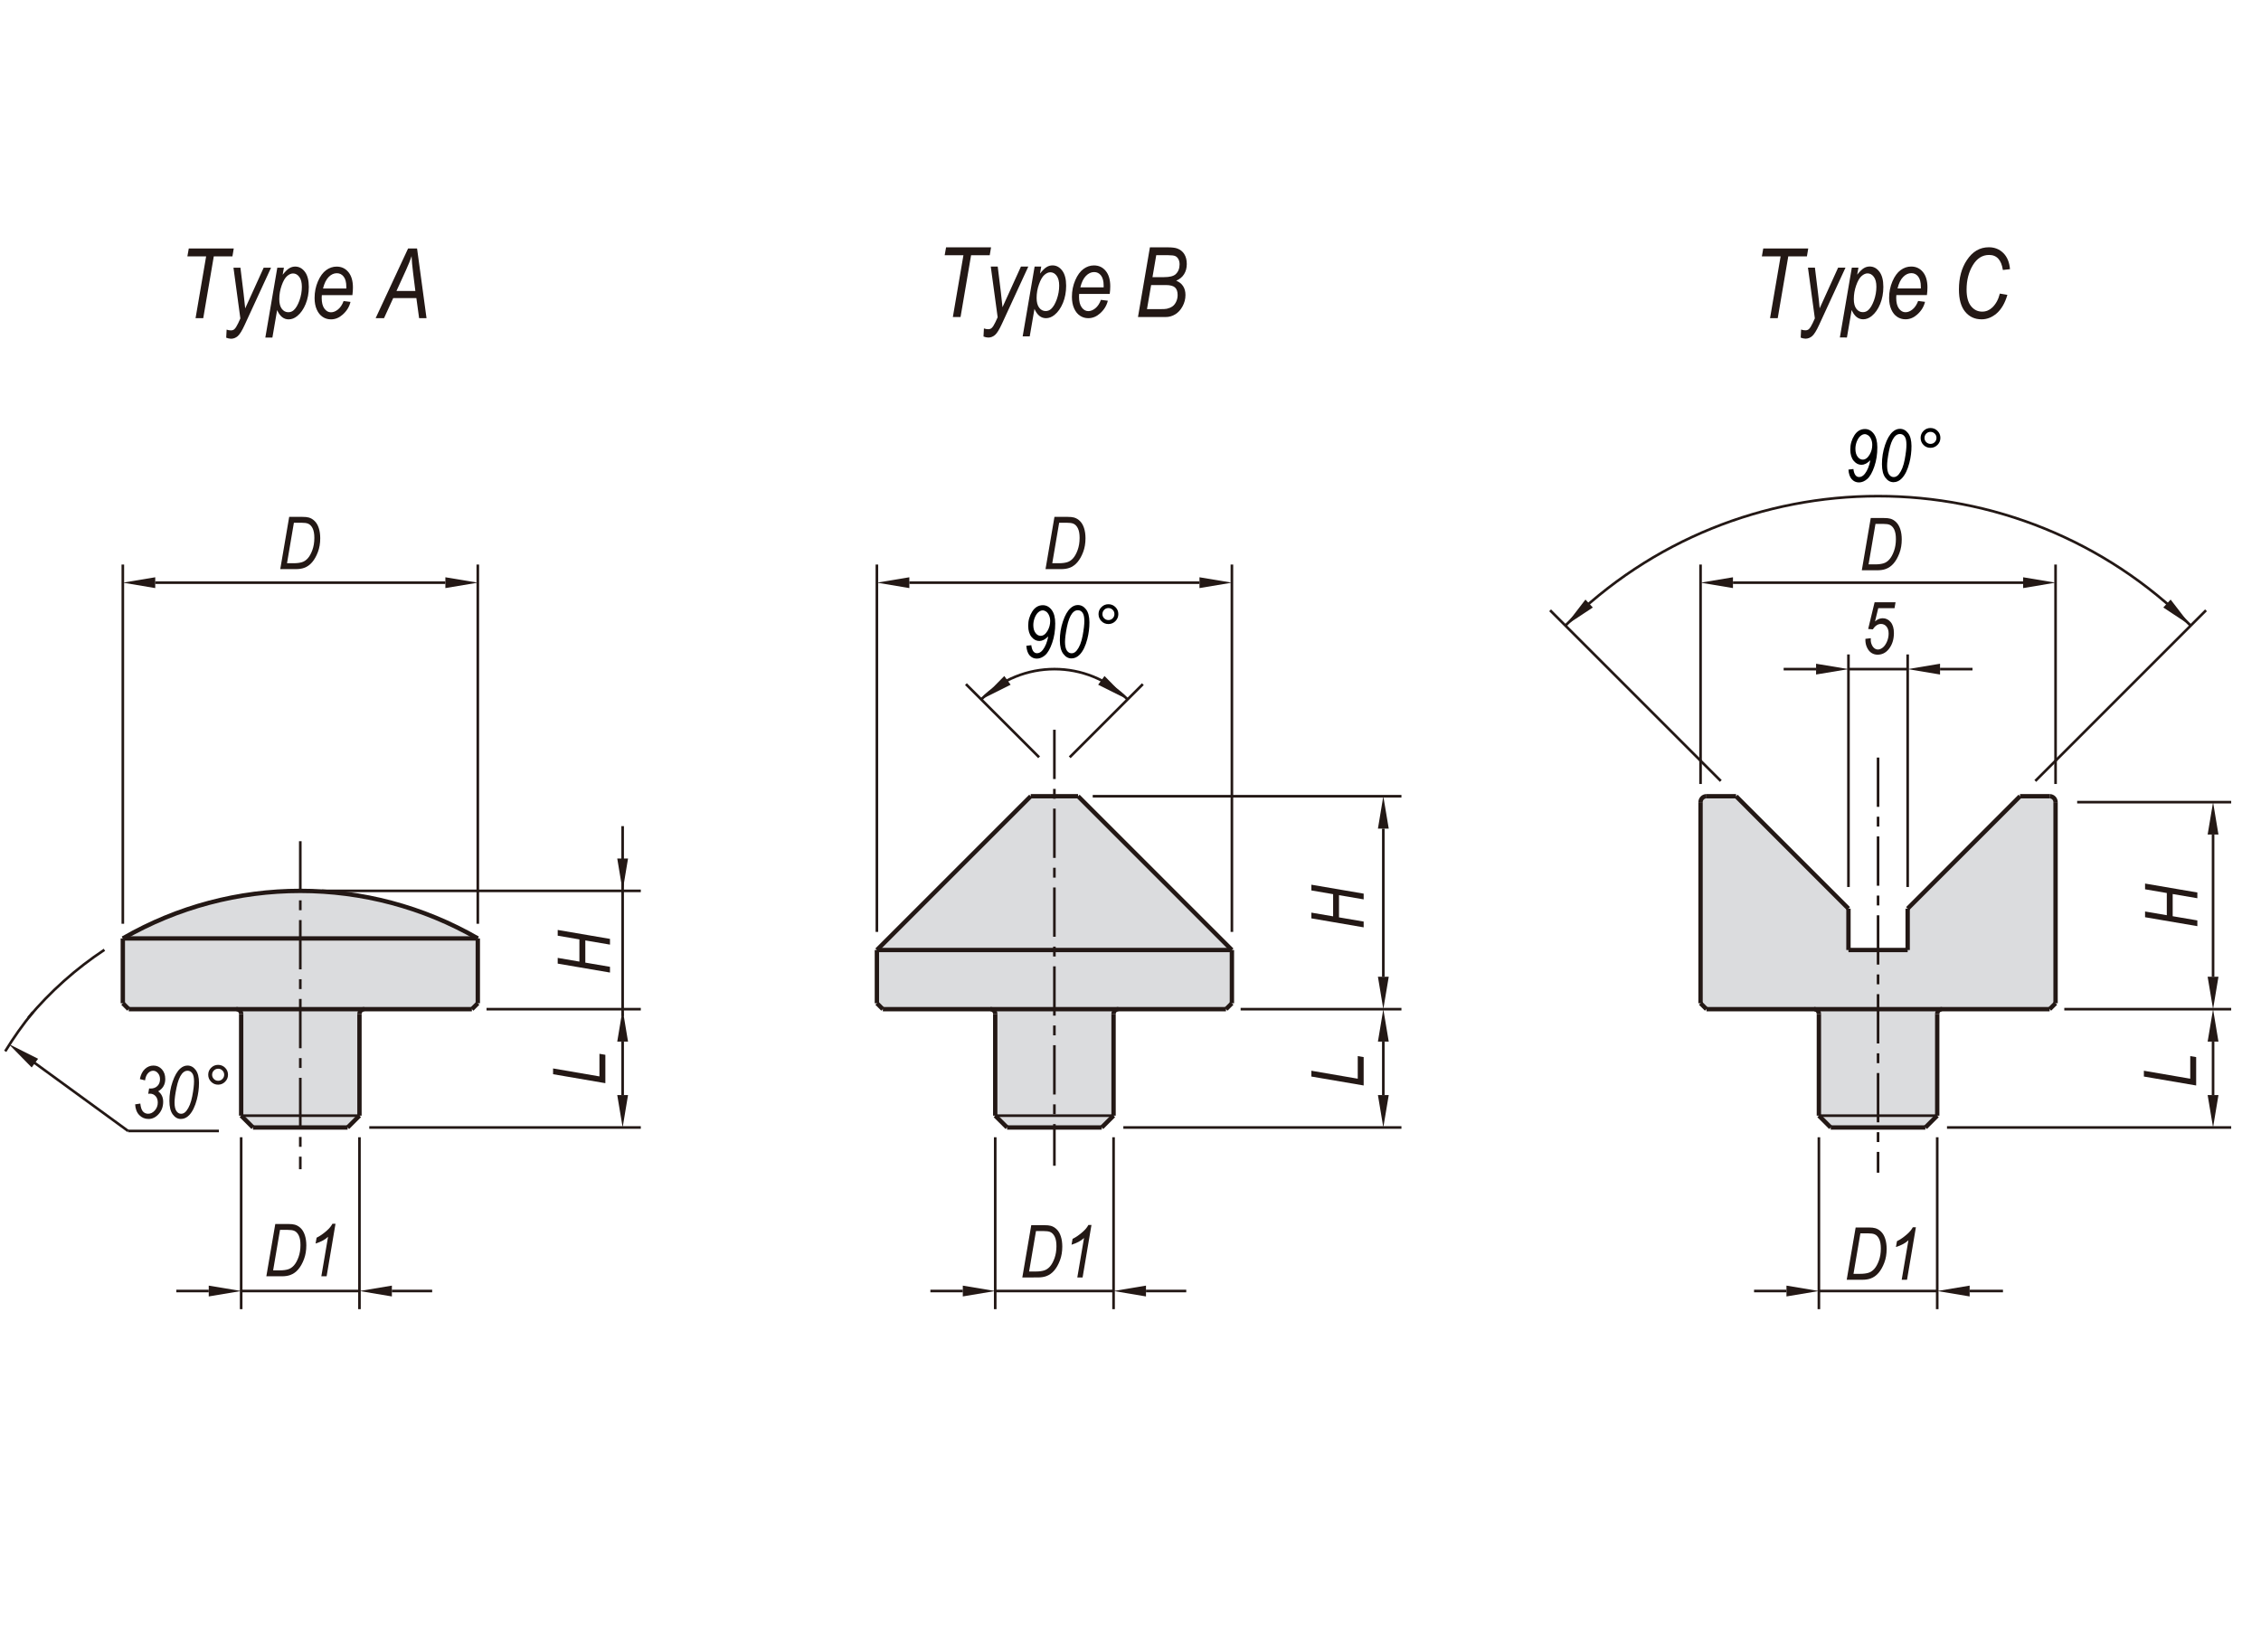<?xml version="1.0" encoding="utf-8"?>
<!-- Generator: Adobe Illustrator 16.0.3, SVG Export Plug-In . SVG Version: 6.00 Build 0)  -->
<!DOCTYPE svg PUBLIC "-//W3C//DTD SVG 1.1//EN" "http://www.w3.org/Graphics/SVG/1.1/DTD/svg11.dtd">
<svg version="1.1" id="BJ733-e" xmlns="http://www.w3.org/2000/svg" xmlns:xlink="http://www.w3.org/1999/xlink" x="0px" y="0px"
	 width="650px" height="475px" viewBox="0 0 650 475" enable-background="new 0 0 650 475" xml:space="preserve">
<g>
	<g>
		<path fill="#231815" d="M273.93,91.16l3.04-17.77h-5.39l0.4-2.27h12.93l-0.38,2.27h-5.36l-3.03,17.77H273.93z"/>
		<path fill="#231815" d="M282.74,96.76l0.12-2.32c0.42,0.15,0.83,0.22,1.22,0.22c0.41,0,0.74-0.11,0.99-0.33
			c0.35-0.31,0.71-0.88,1.1-1.71l0.64-1.4l-1.98-14.58h2l0.9,7.35c0.18,1.47,0.34,2.92,0.47,4.35l5.31-11.7h2.12l-7.58,16.45
			c-0.76,1.66-1.43,2.74-2,3.23c-0.58,0.49-1.22,0.74-1.91,0.74C283.65,97.05,283.19,96.96,282.74,96.76z"/>
		<path fill="#231815" d="M294,96.72l3.44-20.08h1.9l-0.36,2.02c0.72-0.91,1.35-1.53,1.89-1.86s1.12-0.49,1.71-0.49
			c1.1,0,2.03,0.5,2.78,1.49c0.76,0.99,1.14,2.45,1.14,4.36c0,1.8-0.31,3.45-0.92,4.94c-0.61,1.49-1.42,2.63-2.43,3.45
			c-0.78,0.63-1.6,0.94-2.45,0.94c-1.43,0-2.53-0.89-3.31-2.67l-1.36,7.9H294z M298.01,85.69c0,1.22,0.25,2.15,0.74,2.79
			s1.11,0.96,1.86,0.96c0.59,0,1.11-0.2,1.55-0.59c0.63-0.56,1.18-1.5,1.65-2.79c0.46-1.3,0.69-2.61,0.69-3.93
			c0-1.24-0.25-2.19-0.74-2.85c-0.49-0.66-1.09-0.99-1.8-0.99c-0.56,0-1.13,0.25-1.71,0.76c-0.58,0.5-1.1,1.4-1.55,2.67
			C298.23,83.01,298.01,84.33,298.01,85.69z"/>
		<path fill="#231815" d="M316.5,86.22l1.98,0.25c-0.33,1.41-1.09,2.64-2.29,3.69c-1,0.88-2.1,1.33-3.33,1.33
			c-0.87,0-1.66-0.23-2.37-0.7s-1.28-1.17-1.7-2.11c-0.42-0.93-0.63-2.05-0.63-3.34c0-1.7,0.32-3.29,0.96-4.77s1.43-2.55,2.36-3.23
			s1.94-1.02,3.02-1.02c1.38,0,2.5,0.52,3.37,1.57c0.87,1.05,1.31,2.53,1.31,4.44c0,0.71-0.05,1.44-0.15,2.19h-8.79
			c-0.03,0.29-0.04,0.55-0.04,0.78c0,1.36,0.26,2.4,0.78,3.1c0.52,0.71,1.15,1.06,1.88,1.06c0.7,0,1.38-0.28,2.05-0.83
			S316.12,87.27,316.5,86.22z M310.58,82.63h6.7v-0.51c0-1.3-0.26-2.27-0.77-2.92s-1.16-0.97-1.96-0.97c-0.86,0-1.65,0.37-2.36,1.1
			C311.47,80.05,310.94,81.16,310.58,82.63z"/>
		<path fill="#231815" d="M327.15,91.16l3.43-20.04h5.09c1.24,0,2.16,0.11,2.76,0.33c0.87,0.31,1.55,0.85,2.03,1.61
			c0.48,0.76,0.72,1.71,0.72,2.85c0,1.12-0.25,2.09-0.77,2.92c-0.51,0.83-1.27,1.45-2.27,1.88c0.87,0.35,1.53,0.87,1.98,1.57
			c0.46,0.7,0.68,1.55,0.68,2.54c0,1.15-0.28,2.23-0.83,3.25s-1.25,1.79-2.1,2.31c-0.85,0.52-1.78,0.78-2.79,0.78H327.15z
			 M329.74,88.89h3.74c0.98,0,1.64-0.04,1.96-0.11c0.59-0.13,1.11-0.34,1.56-0.64c0.45-0.3,0.82-0.75,1.11-1.35s0.44-1.25,0.44-1.95
			c0-1-0.25-1.73-0.76-2.19c-0.51-0.46-1.4-0.69-2.69-0.69h-4.17L329.74,88.89z M331.32,79.69h3.33c1.6,0,2.71-0.28,3.33-0.84
			c0.76-0.71,1.13-1.66,1.13-2.83c0-0.6-0.12-1.1-0.35-1.52s-0.54-0.71-0.9-0.87s-1.02-0.25-1.97-0.25h-3.49L331.32,79.69z"/>
	</g>
	<g>
		<path fill="#231815" d="M56.22,91.49l3.04-17.77h-5.39l0.4-2.27h12.93l-0.38,2.27h-5.36l-3.03,17.77H56.22z"/>
		<path fill="#231815" d="M65.03,97.1l0.12-2.32c0.42,0.15,0.83,0.22,1.22,0.22c0.41,0,0.74-0.11,0.99-0.33
			c0.35-0.31,0.71-0.88,1.1-1.71l0.64-1.4l-1.98-14.58h2l0.9,7.35c0.18,1.47,0.34,2.92,0.47,4.35l5.31-11.7h2.12l-7.58,16.45
			c-0.76,1.66-1.43,2.74-2,3.23c-0.58,0.49-1.22,0.74-1.91,0.74C65.94,97.38,65.47,97.29,65.03,97.1z"/>
		<path fill="#231815" d="M76.28,97.06l3.44-20.08h1.9l-0.36,2.02c0.72-0.91,1.35-1.53,1.89-1.86s1.12-0.49,1.71-0.49
			c1.1,0,2.03,0.5,2.78,1.49c0.76,0.99,1.14,2.45,1.14,4.36c0,1.8-0.31,3.45-0.92,4.94c-0.61,1.49-1.42,2.63-2.43,3.45
			c-0.78,0.63-1.6,0.94-2.45,0.94c-1.43,0-2.53-0.89-3.31-2.67l-1.36,7.9H76.28z M80.29,86.03c0,1.22,0.25,2.15,0.74,2.79
			s1.11,0.96,1.86,0.96c0.59,0,1.11-0.2,1.55-0.59c0.63-0.56,1.18-1.5,1.65-2.79c0.46-1.3,0.69-2.61,0.69-3.93
			c0-1.24-0.25-2.19-0.74-2.85c-0.49-0.66-1.09-0.99-1.8-0.99c-0.56,0-1.13,0.25-1.71,0.76c-0.58,0.5-1.1,1.4-1.55,2.67
			C80.52,83.34,80.29,84.66,80.29,86.03z"/>
		<path fill="#231815" d="M98.78,86.56l1.98,0.25c-0.33,1.41-1.09,2.64-2.29,3.69c-1,0.88-2.1,1.33-3.33,1.33
			c-0.87,0-1.66-0.23-2.37-0.7s-1.28-1.17-1.7-2.11c-0.42-0.93-0.63-2.05-0.63-3.34c0-1.7,0.32-3.29,0.96-4.77s1.43-2.55,2.36-3.23
			s1.94-1.02,3.02-1.02c1.38,0,2.5,0.52,3.37,1.57c0.87,1.05,1.31,2.53,1.31,4.44c0,0.71-0.05,1.44-0.15,2.19h-8.79
			c-0.03,0.29-0.04,0.55-0.04,0.78c0,1.36,0.26,2.4,0.78,3.1c0.52,0.71,1.15,1.06,1.88,1.06c0.7,0,1.38-0.28,2.05-0.83
			S98.41,87.6,98.78,86.56z M92.86,82.96h6.7v-0.51c0-1.3-0.26-2.27-0.77-2.92s-1.16-0.97-1.96-0.97c-0.86,0-1.65,0.37-2.36,1.1
			C93.76,80.39,93.22,81.49,92.86,82.96z"/>
		<path fill="#231815" d="M107.99,91.49l9.33-20.04h2.58l2.72,20.04h-2.13l-0.79-5.77h-6.66l-2.64,5.77H107.99z M113.98,83.66h5.43
			l-0.63-5.03c-0.25-1.99-0.4-3.65-0.46-4.99c-0.36,1.15-0.91,2.51-1.63,4.09L113.98,83.66z"/>
	</g>
</g>
<g>
	<path fill="#DBDCDE" d="M354.15,273.17l-44.22-44.22h-13.61l-44.23,44.22v15.31l1.7,1.7h30.96c0.75,0,1.36,0.61,1.36,1.36v29.26
		l3.4,3.4h27.21l3.4-3.4v-29.26c0-0.75,0.61-1.36,1.36-1.36h30.96l1.7-1.7V273.17z"/>
	<path fill="#DBDCDE" d="M137.36,269.84c-31.58-18.23-70.48-18.23-102.05,0v18.64l1.7,1.7h30.96c0.75,0,1.36,0.61,1.36,1.36v29.26
		l3.4,3.4h27.21l3.4-3.4v-29.26c0-0.75,0.61-1.36,1.36-1.36h30.96l1.7-1.7V269.84z"/>
	<path fill="#DBDCDE" d="M590.94,230.65c0-0.94-0.76-1.7-1.7-1.7h-8.51l-32.31,32.32v11.91H531.4v-11.91l-32.32-32.32h-8.5
		c-0.94,0-1.7,0.76-1.7,1.7v57.83l1.7,1.7h30.96c0.75,0,1.36,0.61,1.36,1.36v29.26l3.4,3.4h27.21l3.4-3.4v-29.26
		c0-0.75,0.61-1.36,1.36-1.36h30.96l1.7-1.7V230.65z"/>
	<polygon fill="#231815" points="290.54,196.89 288.72,194.38 282.09,201.11 	"/>
	<polygon fill="#231815" points="60.01,369.67 60.01,372.78 69.33,371.22 	"/>
	<polygon fill="#231815" points="112.66,369.67 112.66,372.78 103.34,371.22 	"/>
	<polygon fill="#231815" points="276.79,369.67 276.79,372.78 286.11,371.22 	"/>
	<polygon fill="#231815" points="44.63,165.99 44.63,169.1 35.31,167.54 	"/>
	<line fill="#231815" x1="177.45" y1="299.5" x2="180.55" y2="299.5"/>
	<polygon fill="#231815" points="177.45,314.88 180.55,314.88 179,324.2 	"/>
	<polygon fill="#231815" points="128.04,165.99 128.04,169.1 137.36,167.54 	"/>
	<polygon fill="#231815" points="261.42,165.99 261.42,169.1 252.09,167.54 	"/>
	<polygon fill="#231815" points="329.45,369.67 329.45,372.78 320.13,371.22 	"/>
	<polygon fill="#231815" points="513.58,369.67 513.58,372.78 522.9,371.22 	"/>
	<polygon fill="#231815" points="566.24,369.67 566.24,372.78 556.92,371.22 	"/>
	<polygon fill="#231815" points="396.13,299.5 399.24,299.5 397.68,290.18 	"/>
	<polygon fill="#231815" points="396.13,314.88 399.24,314.88 397.68,324.2 	"/>
	<polygon fill="#231815" points="396.13,280.86 399.24,280.86 397.68,290.18 	"/>
	<polygon fill="#231815" points="317.53,194.38 315.7,196.89 324.16,201.11 	"/>
	<polygon fill="#231815" points="396.13,238.27 399.24,238.27 397.68,228.95 	"/>
	<polygon fill="#231815" points="344.83,165.99 344.83,169.1 354.15,167.54 	"/>
	<polygon fill="#231815" points="457.91,174.68 455.79,172.4 450.03,179.89 	"/>
	<polygon fill="#231815" points="498.2,165.99 498.2,169.1 488.88,167.54 	"/>
	<polygon fill="#231815" points="557.73,190.85 557.73,193.95 548.42,192.4 	"/>
	<polygon fill="#231815" points="522.09,190.85 522.09,193.95 531.4,192.4 	"/>
	<polygon fill="#231815" points="634.66,299.5 637.77,299.5 636.22,290.18 	"/>
	<polygon fill="#231815" points="634.66,314.88 637.77,314.88 636.22,324.2 	"/>
	<polygon fill="#231815" points="634.66,280.86 637.77,280.86 636.22,290.18 	"/>
	<polygon fill="#231815" points="634.66,239.97 637.77,239.97 636.22,230.65 	"/>
	<polygon fill="#231815" points="581.62,165.99 581.62,169.1 590.94,167.54 	"/>
	<polygon fill="#231815" points="624.02,172.4 621.91,174.68 629.79,179.89 	"/>
	<line fill="none" stroke="#231815" stroke-width="0.75" stroke-miterlimit="10" x1="261.42" y1="167.54" x2="344.83" y2="167.54"/>
	<path fill="none" stroke="#231815" stroke-width="0.75" stroke-miterlimit="10" d="M324.16,201.11
		c-11.61-11.62-30.45-11.62-42.07,0"/>
	<line fill="none" stroke="#231815" stroke-width="0.75" stroke-miterlimit="10" x1="298.73" y1="217.75" x2="277.69" y2="196.72"/>
	<line fill="none" stroke="#231815" stroke-width="1.25" stroke-miterlimit="10" x1="289.52" y1="324.2" x2="286.11" y2="320.8"/>
	<line fill="none" stroke="#231815" stroke-width="0.75" stroke-miterlimit="10" x1="320.13" y1="320.8" x2="286.11" y2="320.8"/>
	<line fill="none" stroke="#231815" stroke-width="1.25" stroke-miterlimit="10" x1="253.8" y1="290.18" x2="352.45" y2="290.18"/>
	<line fill="none" stroke="#231815" stroke-width="1.25" stroke-miterlimit="10" x1="354.15" y1="273.17" x2="252.09" y2="273.17"/>
	<line fill="none" stroke="#231815" stroke-width="0.75" stroke-miterlimit="10" x1="286.11" y1="371.22" x2="320.13" y2="371.22"/>
	<line fill="none" stroke="#231815" stroke-width="1.25" stroke-miterlimit="10" x1="252.09" y1="273.17" x2="296.32" y2="228.95"/>
	<line fill="none" stroke="#231815" stroke-width="0.75" stroke-miterlimit="10" x1="286.11" y1="327.01" x2="286.11" y2="376.44"/>
	
		<line fill="none" stroke="#231815" stroke-width="0.75" stroke-miterlimit="10" stroke-dasharray="14.173,2.835,2.835,2.835" x1="86.33" y1="241.88" x2="86.33" y2="336.2"/>
	<line fill="none" stroke="#231815" stroke-width="0.75" stroke-miterlimit="10" x1="103.34" y1="327.01" x2="103.34" y2="376.44"/>
	<line fill="none" stroke="#231815" stroke-width="0.75" stroke-miterlimit="10" x1="69.33" y1="327.01" x2="69.33" y2="376.44"/>
	<line fill="none" stroke="#231815" stroke-width="0.75" stroke-miterlimit="10" x1="69.33" y1="371.22" x2="103.34" y2="371.22"/>
	<line fill="none" stroke="#231815" stroke-width="0.75" stroke-miterlimit="10" x1="60.01" y1="371.22" x2="50.69" y2="371.22"/>
	<line fill="none" stroke="#231815" stroke-width="0.75" stroke-miterlimit="10" x1="112.66" y1="371.22" x2="124.24" y2="371.22"/>
	<line fill="none" stroke="#231815" stroke-width="0.75" stroke-miterlimit="10" x1="276.79" y1="371.22" x2="267.47" y2="371.22"/>
	<line fill="none" stroke="#231815" stroke-width="0.75" stroke-miterlimit="10" x1="44.63" y1="167.54" x2="128.04" y2="167.54"/>
	<path fill="none" stroke="#231815" stroke-width="0.75" stroke-miterlimit="10" d="M92.55,256.16"/>
	<line fill="none" stroke="#231815" stroke-width="1.25" stroke-miterlimit="10" x1="37.01" y1="290.18" x2="135.66" y2="290.18"/>
	<path fill="none" stroke="#231815" stroke-width="1.25" stroke-miterlimit="10" d="M137.36,269.84
		c-31.58-18.23-70.48-18.23-102.05,0"/>
	<line fill="none" stroke="#231815" stroke-width="1.25" stroke-miterlimit="10" x1="35.31" y1="269.84" x2="137.36" y2="269.84"/>
	<line fill="none" stroke="#231815" stroke-width="1.25" stroke-miterlimit="10" x1="99.94" y1="324.2" x2="72.73" y2="324.2"/>
	<line fill="none" stroke="#231815" stroke-width="0.75" stroke-miterlimit="10" x1="69.33" y1="320.8" x2="103.34" y2="320.8"/>
	<line fill="none" stroke="#231815" stroke-width="0.75" stroke-miterlimit="10" x1="35.31" y1="265.62" x2="35.31" y2="162.33"/>
	<path fill="none" stroke="#231815" stroke-width="0.75" stroke-miterlimit="10" d="M30.02,273.11
		c-8.19,5.42-15.55,11.99-21.86,19.51"/>
	<line fill="none" stroke="#231815" stroke-width="1.25" stroke-miterlimit="10" x1="37.01" y1="290.18" x2="35.31" y2="288.48"/>
	<line fill="none" stroke="#231815" stroke-width="1.25" stroke-miterlimit="10" x1="35.31" y1="288.48" x2="35.31" y2="269.84"/>
	<line fill="none" stroke="#231815" stroke-width="1.25" stroke-miterlimit="10" x1="69.33" y1="320.8" x2="69.33" y2="291.54"/>
	<line fill="none" stroke="#231815" stroke-width="1.25" stroke-miterlimit="10" x1="72.73" y1="324.2" x2="69.33" y2="320.8"/>
	<path fill="none" stroke="#231815" stroke-width="1.25" stroke-miterlimit="10" d="M69.33,291.54c0-0.75-0.61-1.36-1.36-1.36"/>
	<line fill="none" stroke="#231815" stroke-width="0.75" stroke-miterlimit="10" x1="252.09" y1="267.96" x2="252.09" y2="162.33"/>
	<line fill="none" stroke="#231815" stroke-width="0.75" stroke-miterlimit="10" x1="137.36" y1="265.62" x2="137.36" y2="162.33"/>
	<path fill="none" stroke="#231815" stroke-width="0.75" stroke-miterlimit="10" d="M141.87,290.18"/>
	<line fill="none" stroke="#231815" stroke-width="0.75" stroke-miterlimit="10" x1="106.16" y1="324.2" x2="184.22" y2="324.2"/>
	<line fill="none" stroke="#231815" stroke-width="1.25" stroke-miterlimit="10" x1="103.34" y1="320.8" x2="103.34" y2="291.54"/>
	<line fill="none" stroke="#231815" stroke-width="1.25" stroke-miterlimit="10" x1="99.94" y1="324.2" x2="103.34" y2="320.8"/>
	<path fill="none" stroke="#231815" stroke-width="1.25" stroke-miterlimit="10" d="M104.71,290.18c-0.75,0-1.36,0.61-1.36,1.36"/>
	<line fill="none" stroke="#231815" stroke-width="1.25" stroke-miterlimit="10" x1="135.66" y1="290.18" x2="137.36" y2="288.48"/>
	<line fill="none" stroke="#231815" stroke-width="1.25" stroke-miterlimit="10" x1="137.36" y1="288.48" x2="137.36" y2="269.84"/>
	<line fill="none" stroke="#231815" stroke-width="0.75" stroke-miterlimit="10" x1="179" y1="314.88" x2="179" y2="299.5"/>
	<line fill="none" stroke="#231815" stroke-width="1.25" stroke-miterlimit="10" x1="286.11" y1="320.8" x2="286.11" y2="291.54"/>
	<line fill="none" stroke="#231815" stroke-width="1.25" stroke-miterlimit="10" x1="252.09" y1="288.48" x2="252.09" y2="273.17"/>
	<line fill="none" stroke="#231815" stroke-width="1.25" stroke-miterlimit="10" x1="253.8" y1="290.18" x2="252.1" y2="288.48"/>
	<path fill="none" stroke="#231815" stroke-width="1.25" stroke-miterlimit="10" d="M286.11,291.54c0-0.75-0.61-1.36-1.36-1.36"/>
	<line fill="none" stroke="#231815" stroke-width="0.75" stroke-miterlimit="10" x1="522.9" y1="327.01" x2="522.9" y2="376.44"/>
	<line fill="none" stroke="#231815" stroke-width="0.75" stroke-miterlimit="10" x1="556.92" y1="327.01" x2="556.92" y2="376.44"/>
	<line fill="none" stroke="#231815" stroke-width="0.75" stroke-miterlimit="10" x1="320.13" y1="327.01" x2="320.13" y2="376.44"/>
	
		<line fill="none" stroke="#231815" stroke-width="0.75" stroke-miterlimit="10" stroke-dasharray="14.173,2.835,2.835,2.835" x1="539.91" y1="217.83" x2="539.91" y2="337.2"/>
	
		<line fill="none" stroke="#231815" stroke-width="0.75" stroke-miterlimit="10" stroke-dasharray="14.173,2.835,2.835,2.835" x1="303.12" y1="209.83" x2="303.12" y2="335.2"/>
	<line fill="none" stroke="#231815" stroke-width="0.75" stroke-miterlimit="10" x1="329.45" y1="371.22" x2="341.03" y2="371.22"/>
	<line fill="none" stroke="#231815" stroke-width="0.75" stroke-miterlimit="10" x1="566.24" y1="371.22" x2="575.82" y2="371.22"/>
	<line fill="none" stroke="#231815" stroke-width="0.75" stroke-miterlimit="10" x1="522.9" y1="371.22" x2="556.92" y2="371.22"/>
	<line fill="none" stroke="#231815" stroke-width="0.75" stroke-miterlimit="10" x1="513.58" y1="371.22" x2="504.26" y2="371.22"/>
	<line fill="none" stroke="#231815" stroke-width="0.75" stroke-miterlimit="10" x1="498.2" y1="167.54" x2="581.62" y2="167.54"/>
	<line fill="none" stroke="#231815" stroke-width="1.25" stroke-miterlimit="10" x1="490.58" y1="290.18" x2="589.24" y2="290.18"/>
	<line fill="none" stroke="#231815" stroke-width="1.25" stroke-miterlimit="10" x1="531.4" y1="261.27" x2="499.09" y2="228.95"/>
	<path fill="none" stroke="#231815" stroke-width="0.75" stroke-miterlimit="10" d="M629.79,179.89
		c-49.64-49.64-130.13-49.64-179.77,0"/>
	<line fill="none" stroke="#231815" stroke-width="0.75" stroke-miterlimit="10" x1="488.88" y1="225.43" x2="488.88" y2="162.33"/>
	<line fill="none" stroke="#231815" stroke-width="0.75" stroke-miterlimit="10" x1="494.7" y1="224.56" x2="445.63" y2="175.49"/>
	<line fill="none" stroke="#231815" stroke-width="0.75" stroke-miterlimit="10" x1="354.15" y1="267.96" x2="354.15" y2="162.33"/>
	<line fill="none" stroke="#231815" stroke-width="0.75" stroke-miterlimit="10" x1="397.68" y1="280.86" x2="397.68" y2="238.27"/>
	<line fill="none" stroke="#231815" stroke-width="1.25" stroke-miterlimit="10" x1="354.15" y1="273.17" x2="309.93" y2="228.95"/>
	<line fill="none" stroke="#231815" stroke-width="0.75" stroke-miterlimit="10" x1="322.94" y1="324.2" x2="402.89" y2="324.2"/>
	<line fill="none" stroke="#231815" stroke-width="1.25" stroke-miterlimit="10" x1="320.13" y1="320.8" x2="320.13" y2="291.54"/>
	<line fill="none" stroke="#231815" stroke-width="1.25" stroke-miterlimit="10" x1="289.52" y1="324.2" x2="316.73" y2="324.2"/>
	<line fill="none" stroke="#231815" stroke-width="1.25" stroke-miterlimit="10" x1="316.73" y1="324.2" x2="320.13" y2="320.8"/>
	<path fill="none" stroke="#231815" stroke-width="1.25" stroke-miterlimit="10" d="M321.49,290.18c-0.75,0-1.36,0.61-1.36,1.36"/>
	<line fill="none" stroke="#231815" stroke-width="0.75" stroke-miterlimit="10" x1="397.68" y1="314.88" x2="397.68" y2="299.5"/>
	<line fill="none" stroke="#231815" stroke-width="0.75" stroke-miterlimit="10" x1="356.66" y1="290.18" x2="402.89" y2="290.18"/>
	<line fill="none" stroke="#231815" stroke-width="1.25" stroke-miterlimit="10" x1="352.45" y1="290.18" x2="354.15" y2="288.48"/>
	<line fill="none" stroke="#231815" stroke-width="1.25" stroke-miterlimit="10" x1="354.15" y1="288.48" x2="354.15" y2="273.17"/>
	<line fill="none" stroke="#231815" stroke-width="0.75" stroke-miterlimit="10" x1="314.14" y1="228.95" x2="402.89" y2="228.95"/>
	<line fill="none" stroke="#231815" stroke-width="1.25" stroke-miterlimit="10" x1="309.93" y1="228.95" x2="296.32" y2="228.95"/>
	<line fill="none" stroke="#231815" stroke-width="0.75" stroke-miterlimit="10" x1="307.52" y1="217.75" x2="328.55" y2="196.72"/>
	<line fill="none" stroke="#231815" stroke-width="1.25" stroke-miterlimit="10" x1="488.88" y1="288.48" x2="488.88" y2="230.65"/>
	<line fill="none" stroke="#231815" stroke-width="1.25" stroke-miterlimit="10" x1="490.58" y1="290.18" x2="488.88" y2="288.48"/>
	<line fill="none" stroke="#231815" stroke-width="1.25" stroke-miterlimit="10" x1="490.58" y1="228.95" x2="499.09" y2="228.95"/>
	<path fill="none" stroke="#231815" stroke-width="1.25" stroke-miterlimit="10" d="M490.58,228.95c-0.94,0-1.7,0.76-1.7,1.7"/>
	<line fill="none" stroke="#231815" stroke-width="0.75" stroke-miterlimit="10" x1="590.94" y1="225.43" x2="590.94" y2="162.33"/>
	<line fill="none" stroke="#231815" stroke-width="0.75" stroke-miterlimit="10" x1="548.42" y1="255.05" x2="548.42" y2="188.18"/>
	<line fill="none" stroke="#231815" stroke-width="0.75" stroke-miterlimit="10" x1="531.4" y1="255.05" x2="531.4" y2="188.18"/>
	<line fill="none" stroke="#231815" stroke-width="0.75" stroke-miterlimit="10" x1="585.12" y1="224.56" x2="634.19" y2="175.49"/>
	<line fill="none" stroke="#231815" stroke-width="0.75" stroke-miterlimit="10" x1="597.15" y1="230.65" x2="641.43" y2="230.65"/>
	<line fill="none" stroke="#231815" stroke-width="0.75" stroke-miterlimit="10" x1="593.45" y1="290.18" x2="641.43" y2="290.18"/>
	<line fill="none" stroke="#231815" stroke-width="0.75" stroke-miterlimit="10" x1="559.73" y1="324.2" x2="641.43" y2="324.2"/>
	<line fill="none" stroke="#231815" stroke-width="1.25" stroke-miterlimit="10" x1="590.94" y1="288.48" x2="590.94" y2="230.65"/>
	<line fill="none" stroke="#231815" stroke-width="1.25" stroke-miterlimit="10" x1="548.42" y1="261.27" x2="580.73" y2="228.95"/>
	<line fill="none" stroke="#231815" stroke-width="1.25" stroke-miterlimit="10" x1="553.51" y1="324.2" x2="556.92" y2="320.8"/>
	<line fill="none" stroke="#231815" stroke-width="0.75" stroke-miterlimit="10" x1="522.9" y1="320.8" x2="556.92" y2="320.8"/>
	<line fill="none" stroke="#231815" stroke-width="1.25" stroke-miterlimit="10" x1="522.9" y1="320.8" x2="522.9" y2="291.54"/>
	<line fill="none" stroke="#231815" stroke-width="1.25" stroke-miterlimit="10" x1="553.51" y1="324.2" x2="526.3" y2="324.2"/>
	<line fill="none" stroke="#231815" stroke-width="1.25" stroke-miterlimit="10" x1="526.3" y1="324.2" x2="522.9" y2="320.8"/>
	<path fill="none" stroke="#231815" stroke-width="1.25" stroke-miterlimit="10" d="M522.9,291.54c0-0.75-0.61-1.36-1.36-1.36"/>
	<line fill="none" stroke="#231815" stroke-width="1.25" stroke-miterlimit="10" x1="548.42" y1="273.17" x2="531.4" y2="273.17"/>
	<line fill="none" stroke="#231815" stroke-width="1.25" stroke-miterlimit="10" x1="548.42" y1="261.27" x2="548.42" y2="273.17"/>
	<line fill="none" stroke="#231815" stroke-width="1.25" stroke-miterlimit="10" x1="531.4" y1="261.27" x2="531.4" y2="273.17"/>
	<line fill="none" stroke="#231815" stroke-width="1.25" stroke-miterlimit="10" x1="556.92" y1="320.8" x2="556.92" y2="291.54"/>
	<path fill="none" stroke="#231815" stroke-width="1.25" stroke-miterlimit="10" d="M558.28,290.18c-0.75,0-1.36,0.61-1.36,1.36"/>
	<line fill="none" stroke="#231815" stroke-width="1.25" stroke-miterlimit="10" x1="589.24" y1="290.18" x2="590.94" y2="288.48"/>
	<line fill="none" stroke="#231815" stroke-width="0.75" stroke-miterlimit="10" x1="522.09" y1="192.4" x2="512.77" y2="192.4"/>
	<line fill="none" stroke="#231815" stroke-width="0.75" stroke-miterlimit="10" x1="531.4" y1="192.4" x2="548.42" y2="192.4"/>
	<line fill="none" stroke="#231815" stroke-width="1.25" stroke-miterlimit="10" x1="589.24" y1="228.95" x2="580.73" y2="228.95"/>
	<path fill="none" stroke="#231815" stroke-width="1.25" stroke-miterlimit="10" d="M590.94,230.65c0-0.94-0.76-1.7-1.7-1.7"/>
	<line fill="none" stroke="#231815" stroke-width="0.75" stroke-miterlimit="10" x1="557.73" y1="192.4" x2="567.06" y2="192.4"/>
	<line fill="none" stroke="#231815" stroke-width="0.75" stroke-miterlimit="10" x1="636.22" y1="280.86" x2="636.22" y2="239.97"/>
	<line fill="none" stroke="#231815" stroke-width="0.75" stroke-miterlimit="10" x1="636.22" y1="314.88" x2="636.22" y2="299.5"/>
	<g>
		<path fill="#231815" d="M80.57,163.65l2.57-15.03h3.72c0.83,0,1.47,0.06,1.91,0.19c0.64,0.18,1.21,0.53,1.72,1.04
			s0.89,1.18,1.16,2.02s0.41,1.81,0.41,2.9c0,1.46-0.22,2.78-0.67,3.96c-0.45,1.19-1,2.17-1.66,2.94c-0.66,0.77-1.43,1.31-2.31,1.62
			c-0.67,0.24-1.47,0.36-2.41,0.36H80.57z M82.51,161.95h1.95c0.91,0,1.69-0.1,2.33-0.29s1.21-0.57,1.71-1.14
			c0.5-0.56,0.94-1.36,1.31-2.38c0.37-1.02,0.56-2.18,0.56-3.48c0-1.14-0.16-2.05-0.49-2.73c-0.32-0.67-0.77-1.13-1.32-1.36
			c-0.4-0.17-1.03-0.26-1.89-0.26h-2.18L82.51,161.95z"/>
	</g>
	<g>
	</g>
</g>
<g>
	<path fill="#231815" d="M508.86,91.48l3.04-17.77h-5.39l0.4-2.27h12.93l-0.38,2.27h-5.36l-3.03,17.77H508.86z"/>
	<path fill="#231815" d="M517.67,97.08l0.12-2.32c0.42,0.15,0.83,0.22,1.22,0.22c0.41,0,0.74-0.11,0.99-0.33
		c0.35-0.31,0.71-0.88,1.1-1.71l0.64-1.4l-1.98-14.58h2l0.9,7.35c0.18,1.47,0.34,2.92,0.46,4.35l5.31-11.7h2.12l-7.58,16.45
		c-0.76,1.66-1.43,2.74-2,3.23s-1.22,0.74-1.91,0.74C518.58,97.37,518.12,97.27,517.67,97.08z"/>
	<path fill="#231815" d="M528.93,97.04l3.44-20.08h1.9l-0.36,2.02c0.72-0.91,1.35-1.53,1.89-1.86c0.54-0.33,1.12-0.49,1.71-0.49
		c1.1,0,2.03,0.5,2.78,1.49c0.76,0.99,1.14,2.45,1.14,4.36c0,1.8-0.31,3.45-0.92,4.94c-0.61,1.49-1.42,2.63-2.43,3.45
		c-0.78,0.63-1.6,0.94-2.45,0.94c-1.43,0-2.53-0.89-3.31-2.67l-1.36,7.9H528.93z M532.94,86.01c0,1.22,0.25,2.15,0.74,2.79
		s1.11,0.96,1.86,0.96c0.59,0,1.11-0.2,1.55-0.59c0.63-0.56,1.18-1.5,1.65-2.79c0.46-1.3,0.69-2.61,0.69-3.93
		c0-1.24-0.25-2.19-0.74-2.85s-1.1-0.99-1.8-0.99c-0.56,0-1.13,0.25-1.71,0.76c-0.58,0.5-1.1,1.4-1.55,2.67
		C533.17,83.33,532.94,84.65,532.94,86.01z"/>
	<path fill="#231815" d="M551.43,86.54l1.98,0.25c-0.33,1.41-1.09,2.64-2.29,3.69c-1,0.88-2.1,1.33-3.33,1.33
		c-0.87,0-1.66-0.23-2.37-0.7s-1.28-1.17-1.7-2.11s-0.63-2.05-0.63-3.34c0-1.7,0.32-3.29,0.96-4.77s1.43-2.55,2.36-3.23
		s1.94-1.02,3.02-1.02c1.38,0,2.5,0.52,3.37,1.57c0.87,1.05,1.31,2.53,1.31,4.44c0,0.71-0.05,1.44-0.15,2.19h-8.79
		c-0.03,0.29-0.04,0.55-0.04,0.78c0,1.36,0.26,2.4,0.78,3.1c0.52,0.71,1.15,1.06,1.88,1.06c0.7,0,1.38-0.28,2.05-0.83
		S551.05,87.58,551.43,86.54z M545.51,82.94h6.7v-0.51c0-1.3-0.26-2.27-0.77-2.92c-0.51-0.65-1.16-0.97-1.96-0.97
		c-0.86,0-1.65,0.37-2.36,1.1C546.4,80.37,545.87,81.47,545.51,82.94z"/>
	<path fill="#231815" d="M574.92,84.42l2.17,0.37c-0.69,2.35-1.71,4.11-3.04,5.28c-1.34,1.17-2.8,1.75-4.38,1.75
		c-1.94,0-3.51-0.72-4.71-2.17c-1.2-1.45-1.8-3.59-1.8-6.43c0-3.31,0.75-6.11,2.26-8.39c1.63-2.49,3.74-3.73,6.33-3.73
		c1.66,0,3.05,0.55,4.16,1.65c1.12,1.1,1.76,2.65,1.93,4.65l-2.05,0.23c-0.43-2.88-1.75-4.32-3.96-4.32c-1.93,0-3.49,0.99-4.68,2.96
		c-1.19,1.97-1.79,4.31-1.79,7.01c0,2.1,0.42,3.68,1.27,4.74c0.85,1.06,1.92,1.59,3.21,1.59c1.11,0,2.08-0.4,2.92-1.2
		C573.79,87.41,574.51,86.09,574.92,84.42z"/>
</g>
<g>
	<path fill="#231815" d="M300.57,163.65l2.57-15.03h3.72c0.83,0,1.47,0.06,1.91,0.19c0.64,0.18,1.21,0.53,1.72,1.04
		s0.89,1.18,1.16,2.02s0.41,1.81,0.41,2.9c0,1.46-0.22,2.78-0.67,3.96c-0.45,1.19-1,2.17-1.66,2.94c-0.66,0.77-1.43,1.31-2.31,1.62
		c-0.67,0.24-1.47,0.36-2.41,0.36H300.57z M302.51,161.95h1.95c0.91,0,1.69-0.1,2.33-0.29s1.21-0.57,1.71-1.14
		c0.5-0.56,0.94-1.36,1.31-2.38c0.37-1.02,0.56-2.18,0.56-3.48c0-1.14-0.16-2.05-0.49-2.73c-0.32-0.67-0.77-1.13-1.32-1.36
		c-0.4-0.17-1.03-0.26-1.89-0.26h-2.18L302.51,161.95z"/>
</g>
<g>
	<path fill="#231815" d="M535.24,163.98l2.57-15.03h3.72c0.83,0,1.47,0.06,1.91,0.19c0.64,0.18,1.21,0.53,1.71,1.04
		s0.89,1.18,1.16,2.02c0.27,0.84,0.41,1.81,0.41,2.9c0,1.46-0.22,2.78-0.67,3.96c-0.45,1.19-1,2.17-1.66,2.94s-1.43,1.31-2.31,1.62
		c-0.67,0.24-1.47,0.36-2.41,0.36H535.24z M537.18,162.28h1.95c0.91,0,1.69-0.1,2.33-0.29c0.64-0.19,1.21-0.57,1.71-1.14
		c0.5-0.56,0.94-1.36,1.31-2.38c0.37-1.02,0.56-2.18,0.56-3.48c0-1.14-0.16-2.05-0.48-2.73c-0.32-0.67-0.77-1.13-1.32-1.36
		c-0.4-0.17-1.03-0.26-1.89-0.26h-2.18L537.18,162.28z"/>
</g>
<g>
	<path fill="#231815" d="M76.57,366.98l2.57-15.03h3.72c0.83,0,1.47,0.07,1.91,0.2c0.64,0.18,1.21,0.53,1.72,1.04
		s0.89,1.18,1.16,2.02s0.41,1.81,0.41,2.9c0,1.46-0.22,2.78-0.67,3.96c-0.45,1.19-1,2.17-1.66,2.94c-0.66,0.77-1.43,1.31-2.31,1.62
		c-0.67,0.24-1.47,0.36-2.41,0.36H76.57z M78.52,365.28h1.95c0.91,0,1.69-0.1,2.33-0.29s1.21-0.58,1.71-1.14
		c0.5-0.56,0.94-1.36,1.31-2.38s0.56-2.18,0.56-3.48c0-1.14-0.16-2.05-0.49-2.73c-0.32-0.67-0.77-1.13-1.32-1.36
		c-0.4-0.17-1.03-0.26-1.89-0.26h-2.18L78.52,365.28z"/>
	<path fill="#231815" d="M92.38,366.98l1.93-11.35c-0.84,0.81-2.04,1.45-3.59,1.94l0.3-1.68c0.98-0.48,1.96-1.16,2.94-2.04
		c0.75-0.66,1.28-1.32,1.6-1.96h0.89l-2.55,15.09H92.38z"/>
</g>
<g>
	<path fill="#231815" d="M293.9,367.32l2.57-15.03h3.72c0.83,0,1.47,0.06,1.91,0.19c0.64,0.18,1.21,0.53,1.72,1.04
		s0.89,1.18,1.16,2.02s0.41,1.81,0.41,2.9c0,1.46-0.22,2.78-0.67,3.96c-0.45,1.19-1,2.17-1.66,2.94c-0.66,0.77-1.43,1.31-2.31,1.62
		c-0.67,0.24-1.47,0.36-2.41,0.36H293.9z M295.85,365.61h1.95c0.91,0,1.69-0.1,2.33-0.29s1.21-0.57,1.71-1.14
		c0.5-0.56,0.94-1.36,1.31-2.38c0.37-1.02,0.56-2.18,0.56-3.48c0-1.14-0.16-2.05-0.49-2.72s-0.77-1.13-1.32-1.36
		c-0.4-0.17-1.03-0.26-1.89-0.26h-2.18L295.85,365.61z"/>
	<path fill="#231815" d="M309.71,367.32l1.93-11.35c-0.84,0.81-2.04,1.45-3.59,1.94l0.3-1.68c0.98-0.48,1.96-1.16,2.94-2.04
		c0.75-0.66,1.28-1.32,1.6-1.96h0.89l-2.55,15.09H309.71z"/>
</g>
<g>
	<path fill="#231815" d="M530.9,367.98l2.57-15.03h3.72c0.83,0,1.47,0.07,1.9,0.2c0.64,0.18,1.21,0.53,1.72,1.04
		s0.89,1.18,1.16,2.02c0.27,0.84,0.41,1.81,0.41,2.9c0,1.46-0.22,2.78-0.67,3.96c-0.45,1.19-1,2.17-1.66,2.94
		c-0.66,0.77-1.43,1.31-2.31,1.62c-0.67,0.24-1.47,0.36-2.41,0.36H530.9z M532.85,366.28h1.95c0.91,0,1.69-0.1,2.33-0.29
		c0.64-0.19,1.21-0.58,1.71-1.14c0.5-0.56,0.94-1.36,1.31-2.38c0.37-1.02,0.56-2.18,0.56-3.48c0-1.14-0.16-2.05-0.49-2.73
		c-0.32-0.67-0.76-1.13-1.32-1.36c-0.4-0.17-1.03-0.26-1.89-0.26h-2.18L532.85,366.28z"/>
	<path fill="#231815" d="M546.71,367.98l1.93-11.35c-0.84,0.81-2.04,1.45-3.59,1.94l0.3-1.68c0.98-0.48,1.96-1.16,2.94-2.04
		c0.75-0.66,1.28-1.32,1.61-1.96h0.89l-2.55,15.09H546.71z"/>
</g>
<g>
</g>
<g>
</g>
<g>
	<path fill="#231815" d="M174.03,311.46L159,308.88v-1.66l13.33,2.29v-6.5l1.7,0.29V311.46z"/>
</g>
<g>
	<path fill="#231815" d="M392.03,312.12L377,309.55v-1.67l13.33,2.29v-6.5l1.7,0.29V312.12z"/>
</g>
<g>
	<path fill="#231815" d="M631.36,312.12l-15.03-2.57v-1.67l13.33,2.29v-6.5l1.7,0.29V312.12z"/>
</g>
<g>
	<path fill="#231815" d="M392.03,266.65L377,264.07v-1.65l6.25,1.07v-6.38l-6.25-1.07v-1.65l15.03,2.57v1.65l-7.09-1.21v6.38
		l7.09,1.21V266.65z"/>
</g>
<g>
	<path fill="#231815" d="M631.7,266.31l-15.03-2.57v-1.65l6.25,1.07v-6.38l-6.25-1.07v-1.65l15.03,2.57v1.65l-7.09-1.21v6.38
		l7.09,1.21V266.31z"/>
</g>
<g>
	<path fill="#231815" d="M38.85,317.55l1.49-0.23c0.11,1.07,0.36,1.83,0.75,2.27c0.39,0.44,0.89,0.66,1.5,0.66
		c0.72,0,1.36-0.32,1.92-0.95c0.56-0.63,0.85-1.39,0.85-2.26c0-0.78-0.21-1.41-0.64-1.87c-0.42-0.46-0.97-0.7-1.63-0.7
		c-0.08,0-0.24,0.01-0.48,0.04l0.26-1.55c0.14,0.03,0.28,0.04,0.42,0.04c0.82,0,1.48-0.25,1.97-0.74c0.49-0.49,0.74-1.14,0.74-1.94
		c0-0.71-0.2-1.3-0.6-1.75c-0.4-0.46-0.85-0.69-1.37-0.69c-0.55,0-1.04,0.24-1.48,0.71c-0.44,0.47-0.72,1.16-0.85,2.06l-1.49-0.37
		c0.25-1.27,0.74-2.24,1.45-2.9c0.71-0.66,1.53-0.99,2.46-0.99c0.96,0,1.77,0.36,2.42,1.08c0.65,0.72,0.97,1.65,0.97,2.8
		c0,0.79-0.17,1.47-0.51,2.06c-0.34,0.59-0.85,1.08-1.53,1.47c0.48,0.35,0.84,0.77,1.08,1.28c0.24,0.5,0.36,1.08,0.36,1.73
		c0,1.38-0.42,2.54-1.27,3.5s-1.83,1.44-2.93,1.44c-1.06,0-1.94-0.37-2.66-1.1C39.33,319.91,38.93,318.88,38.85,317.55z"/>
	<path fill="#231815" d="M48.7,316.55c0-1.89,0.3-3.72,0.91-5.49c0.61-1.77,1.34-3.03,2.2-3.8c0.65-0.58,1.35-0.87,2.09-0.87
		c0.92,0,1.71,0.42,2.35,1.26s0.96,2.07,0.96,3.71c0,1.61-0.21,3.21-0.62,4.79c-0.52,2-1.25,3.5-2.19,4.49
		c-0.7,0.74-1.51,1.11-2.42,1.11c-0.9,0-1.68-0.44-2.32-1.31C49.02,319.56,48.7,318.27,48.7,316.55z M50.18,317.02
		c0,1.12,0.18,1.94,0.54,2.46c0.36,0.52,0.81,0.78,1.36,0.78c0.57,0,1.08-0.29,1.53-0.87c0.75-0.96,1.3-2.34,1.65-4.14
		c0.35-1.8,0.52-3.25,0.52-4.32c0-1.09-0.17-1.87-0.52-2.34s-0.79-0.71-1.35-0.71c-0.6,0-1.13,0.29-1.6,0.86
		c-0.66,0.82-1.18,2.15-1.56,4S50.18,316.01,50.18,317.02z"/>
	<path fill="#231815" d="M59.86,309.03c0-0.79,0.28-1.46,0.84-2.01c0.56-0.55,1.23-0.83,2-0.83c0.79,0,1.47,0.28,2.02,0.83
		c0.55,0.55,0.83,1.22,0.83,2.01c0,0.79-0.28,1.46-0.84,2.02s-1.23,0.84-2.01,0.84c-0.78,0-1.45-0.28-2-0.83
		S59.86,309.83,59.86,309.03z M60.98,309.03c0,0.48,0.17,0.89,0.51,1.23c0.34,0.34,0.75,0.51,1.23,0.51c0.47,0,0.88-0.17,1.22-0.51
		c0.34-0.34,0.51-0.75,0.51-1.23s-0.17-0.89-0.51-1.22c-0.34-0.34-0.74-0.51-1.22-0.51c-0.48,0-0.89,0.17-1.23,0.51
		C61.15,308.15,60.98,308.56,60.98,309.03z"/>
</g>
<g>
	<path d="M295.06,185.69l1.42-0.17c0.19,1.54,0.75,2.31,1.66,2.31c0.6,0,1.15-0.32,1.65-0.96c0.72-0.92,1.24-2.21,1.57-3.86
		c-0.54,0.49-1,0.84-1.4,1.02s-0.78,0.28-1.16,0.28c-0.85,0-1.6-0.38-2.24-1.15c-0.64-0.77-0.96-1.84-0.97-3.21
		c-0.01-1.51,0.38-2.87,1.15-4.09c0.77-1.22,1.79-1.83,3.05-1.84c1,0,1.84,0.44,2.53,1.34c0.69,0.9,1.04,2.2,1.04,3.91
		c0.01,2-0.28,3.86-0.87,5.57c-0.59,1.71-1.27,2.89-2.03,3.55c-0.76,0.66-1.56,0.99-2.4,0.99c-0.82,0-1.51-0.31-2.07-0.93
		C295.45,187.82,295.14,186.9,295.06,185.69z M297.06,179.74c0,0.96,0.22,1.72,0.64,2.27c0.42,0.55,0.91,0.82,1.46,0.82
		c0.77,0,1.43-0.49,1.99-1.45c0.51-0.87,0.76-1.81,0.76-2.81c0-0.6-0.11-1.14-0.33-1.63c-0.21-0.48-0.49-0.84-0.82-1.08
		c-0.33-0.23-0.66-0.35-1.01-0.35c-0.39,0-0.79,0.17-1.2,0.5s-0.76,0.85-1.06,1.56C297.21,178.28,297.06,179,297.06,179.74z"/>
	<path d="M304.69,184.16c-0.01-1.89,0.29-3.73,0.89-5.5s1.33-3.04,2.19-3.81c0.65-0.58,1.34-0.88,2.09-0.88
		c0.92,0,1.71,0.41,2.35,1.24c0.65,0.83,0.97,2.07,0.98,3.7c0.01,1.61-0.19,3.21-0.59,4.79c-0.51,2.01-1.23,3.51-2.17,4.5
		c-0.7,0.74-1.51,1.12-2.41,1.12c-0.9,0-1.68-0.43-2.33-1.3C305.03,187.17,304.7,185.88,304.69,184.16z M306.17,184.62
		c0.01,1.12,0.19,1.94,0.55,2.46c0.36,0.52,0.82,0.77,1.36,0.77c0.57,0,1.08-0.3,1.52-0.88c0.75-0.96,1.29-2.34,1.63-4.15
		c0.34-1.81,0.51-3.25,0.5-4.33c-0.01-1.09-0.18-1.86-0.53-2.33c-0.35-0.47-0.8-0.7-1.35-0.7c-0.6,0-1.13,0.29-1.6,0.87
		c-0.65,0.82-1.17,2.16-1.54,4.01C306.35,182.19,306.17,183.61,306.17,184.62z"/>
	<path d="M315.81,176.59c0-0.79,0.27-1.46,0.83-2.01c0.55-0.56,1.22-0.84,2-0.84c0.79,0,1.47,0.27,2.02,0.82
		c0.56,0.55,0.84,1.22,0.84,2.01s-0.27,1.46-0.83,2.02c-0.55,0.56-1.22,0.84-2.01,0.85c-0.78,0-1.45-0.27-2.01-0.82
		C316.1,178.05,315.82,177.38,315.81,176.59z M316.93,176.58c0,0.48,0.17,0.89,0.51,1.22c0.34,0.34,0.75,0.5,1.23,0.5
		c0.47,0,0.88-0.17,1.21-0.51c0.34-0.34,0.5-0.75,0.5-1.23c0-0.48-0.17-0.89-0.51-1.22c-0.34-0.34-0.75-0.5-1.22-0.5
		c-0.48,0-0.89,0.17-1.22,0.51C317.1,175.7,316.93,176.1,316.93,176.58z"/>
</g>
<g>
	<path d="M531.4,135.03l1.42-0.17c0.19,1.54,0.75,2.31,1.66,2.31c0.6,0,1.15-0.32,1.65-0.96c0.72-0.92,1.24-2.21,1.57-3.86
		c-0.54,0.49-1,0.84-1.4,1.02c-0.39,0.19-0.78,0.28-1.16,0.28c-0.86,0-1.6-0.38-2.24-1.15c-0.64-0.77-0.96-1.84-0.97-3.21
		c-0.01-1.51,0.38-2.87,1.15-4.09s1.79-1.83,3.05-1.84c1,0,1.84,0.44,2.53,1.34c0.69,0.9,1.04,2.2,1.04,3.91
		c0.01,2-0.28,3.86-0.87,5.57c-0.59,1.71-1.27,2.89-2.03,3.55c-0.76,0.66-1.56,0.99-2.39,0.99c-0.82,0-1.51-0.31-2.07-0.93
		C531.79,137.16,531.47,136.24,531.4,135.03z M533.4,129.07c0,0.96,0.22,1.72,0.64,2.27s0.91,0.82,1.46,0.82
		c0.77,0,1.43-0.49,1.99-1.45c0.51-0.87,0.76-1.81,0.75-2.81c0-0.6-0.11-1.14-0.33-1.63c-0.21-0.48-0.49-0.84-0.82-1.08
		c-0.33-0.23-0.66-0.35-1.01-0.35c-0.39,0-0.79,0.17-1.2,0.5s-0.76,0.85-1.06,1.56C533.54,127.61,533.39,128.33,533.4,129.07z"/>
	<path d="M541.03,133.49c-0.01-1.89,0.29-3.73,0.88-5.5s1.33-3.04,2.19-3.81c0.65-0.58,1.34-0.88,2.09-0.88
		c0.92,0,1.71,0.41,2.35,1.24c0.65,0.83,0.97,2.07,0.98,3.7c0.01,1.61-0.19,3.21-0.59,4.79c-0.51,2.01-1.23,3.51-2.17,4.5
		c-0.7,0.74-1.5,1.12-2.41,1.12c-0.9,0-1.68-0.43-2.33-1.3C541.37,136.5,541.04,135.21,541.03,133.49z M542.51,133.95
		c0.01,1.12,0.19,1.94,0.55,2.46c0.36,0.52,0.82,0.77,1.36,0.77c0.57,0,1.08-0.3,1.52-0.88c0.75-0.96,1.29-2.34,1.63-4.15
		c0.34-1.81,0.51-3.25,0.5-4.33c-0.01-1.09-0.18-1.86-0.53-2.33c-0.35-0.47-0.8-0.7-1.35-0.7c-0.6,0-1.13,0.29-1.6,0.87
		c-0.65,0.82-1.17,2.16-1.54,4.01C542.69,131.52,542.5,132.95,542.51,133.95z"/>
	<path d="M552.15,125.92c0-0.79,0.27-1.46,0.82-2.01c0.55-0.56,1.22-0.84,2-0.84c0.79,0,1.47,0.27,2.02,0.82
		c0.56,0.55,0.84,1.22,0.84,2.01s-0.27,1.46-0.83,2.02c-0.55,0.56-1.22,0.84-2.01,0.85c-0.78,0-1.45-0.27-2.01-0.82
		C552.43,127.39,552.15,126.71,552.15,125.92z M553.26,125.92c0,0.48,0.17,0.89,0.51,1.22c0.34,0.34,0.75,0.5,1.23,0.5
		c0.47,0,0.88-0.17,1.21-0.51c0.34-0.34,0.5-0.75,0.5-1.23s-0.17-0.89-0.51-1.22c-0.34-0.34-0.75-0.5-1.22-0.5
		c-0.48,0-0.89,0.17-1.22,0.51C553.43,125.03,553.26,125.44,553.26,125.92z"/>
</g>
<g>
	<path fill="#231815" d="M536.28,183.69l1.55-0.18l-0.02,0.48c0,0.5,0.1,0.97,0.31,1.43s0.47,0.79,0.78,1.01
		c0.31,0.22,0.64,0.33,0.99,0.33c0.43,0,0.88-0.18,1.35-0.54s0.87-0.92,1.21-1.68c0.33-0.76,0.5-1.54,0.5-2.35
		c0-0.87-0.21-1.55-0.62-2.04s-0.94-0.74-1.58-0.74c-0.89,0-1.67,0.52-2.36,1.56l-1.32-0.11l1.85-7.69h6.02l-0.29,1.7h-4.68
		l-0.93,3.82c0.69-0.62,1.42-0.92,2.2-0.92c0.91,0,1.68,0.37,2.3,1.11c0.62,0.74,0.93,1.79,0.93,3.14c0,1.87-0.5,3.41-1.5,4.65
		c-0.85,1.05-1.92,1.58-3.19,1.58c-0.65,0-1.23-0.17-1.75-0.5c-0.52-0.33-0.94-0.84-1.27-1.52c-0.33-0.68-0.49-1.42-0.49-2.22
		L536.28,183.69z"/>
</g>
<polyline fill="#231815" points="180.55,299.5 179,290.18 177.45,299.5 "/>
<polygon fill="#231815" points="177.45,246.86 180.55,246.86 179,256.18 "/>
<line fill="none" stroke="#231815" stroke-width="0.75" stroke-miterlimit="10" x1="92.55" y1="256.16" x2="184.22" y2="256.16"/>
<line fill="none" stroke="#231815" stroke-width="0.75" stroke-miterlimit="10" x1="139.87" y1="290.18" x2="184.22" y2="290.18"/>
<line fill="none" stroke="#231815" stroke-width="0.75" stroke-miterlimit="10" x1="179" y1="292.19" x2="179" y2="237.55"/>
<g>
	<path fill="#231815" d="M175.36,279.65l-15.03-2.57v-1.65l6.24,1.07v-6.38l-6.24-1.07v-1.65l15.03,2.57v1.65l-7.09-1.21v6.38
		l7.09,1.21V279.65z"/>
</g>
<line fill="none" stroke="#231815" stroke-width="0.75" stroke-miterlimit="10" x1="36.82" y1="325.2" x2="62.92" y2="325.2"/>
<polygon fill="#231815" points="10.95,304.44 9.11,306.94 2.5,300.2 "/>
<line fill="none" stroke="#231815" stroke-width="0.75" stroke-miterlimit="10" x1="36.82" y1="325.2" x2="5.8" y2="302.6"/>
<path fill="none" stroke="#231815" stroke-width="0.75" stroke-miterlimit="10" d="M9.47,291.05c-2.91,3.56-5.57,7.32-7.97,11.25"/>
</svg>
